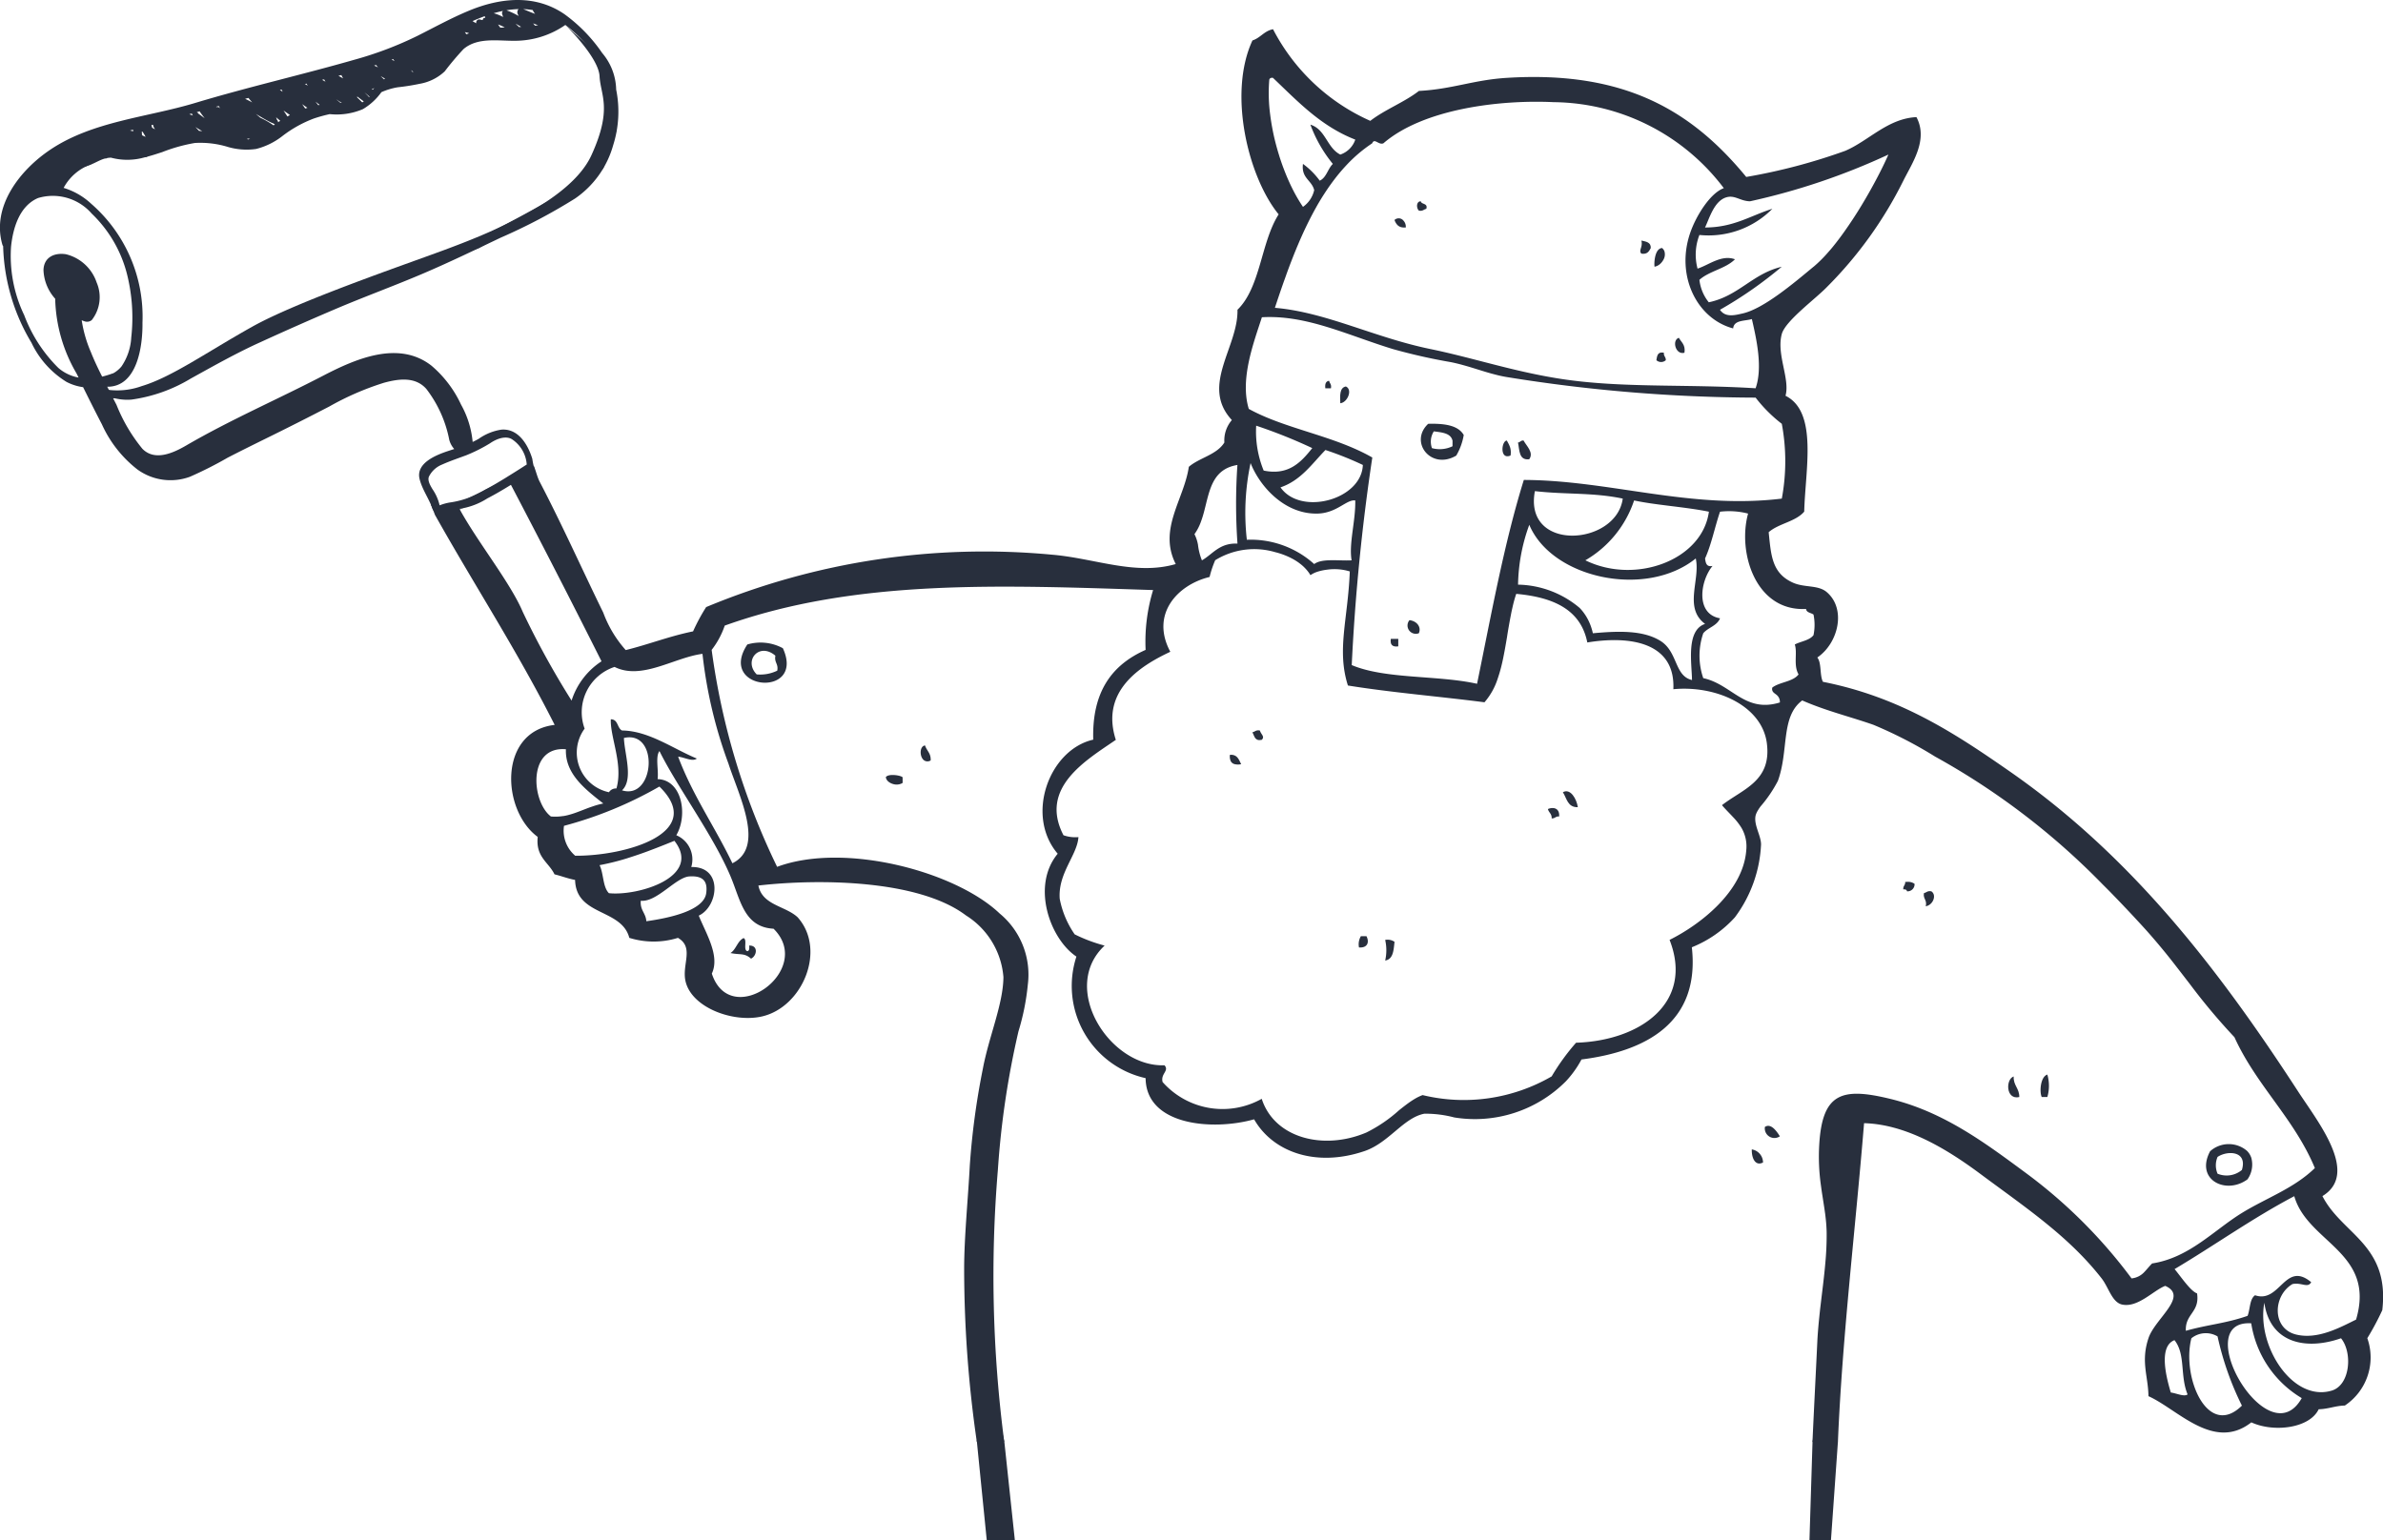 <svg xmlns="http://www.w3.org/2000/svg" width="156.272" height="101.014" viewBox="0 0 156.272 101.014"><g id="Group_43" data-name="Group 43" transform="translate(-532 -19)"><g id="Group_28" data-name="Group 28" transform="translate(532 19)"><path id="Path_619" data-name="Path 619" d="M2295.147 5652.462a1.58 1.58 0 01-.158-.139 1.526 1.526 0 00.158.139 3.224 3.224 0 00.792-.028 3.2 3.2 0 01-.792.028z" transform="translate(-2259.019 -5598.904)" fill="#282f3d"/><path id="Path_620" data-name="Path 620" d="M2294.554 5652.6l-.132.025a.592.592 0 00.132-.025z" transform="translate(-2257.469 -5599.103)" fill="#282f3d"/><path id="Path_621" data-name="Path 621" d="M2293.922 5652.524l.145-.033z" transform="translate(-2256.836 -5599.023)" fill="#282f3d"/><path id="Path_622" data-name="Path 622" d="M2291.447 5651.663l-.067.025z" transform="translate(-2253.479 -5598.435)" fill="#282f3d"/><path id="Path_623" data-name="Path 623" d="M2290.835 5651.4l-.139.054z" transform="translate(-2252.667 -5598.248)" fill="#282f3d"/><path id="Path_624" data-name="Path 624" d="M2290.5 5651.292l-.08.031z" transform="translate(-2252.253 -5598.172)" fill="#282f3d"/><path id="Path_625" data-name="Path 625" d="M2290.016 5651.1l-.081.031z" transform="translate(-2251.628 -5598.038)" fill="#282f3d"/><path id="Path_626" data-name="Path 626" d="M2289.2 5650.791l-.083.031z" transform="translate(-2250.572 -5597.816)" fill="#282f3d"/><path id="Path_627" data-name="Path 627" d="M2288.666 5650.593l-.1.035z" transform="translate(-2249.882 -5597.676)" fill="#282f3d"/><path id="Path_628" data-name="Path 628" d="M2287.812 5650.309l-.1.032z" transform="translate(-2248.778 -5597.474)" fill="#282f3d"/><path id="Path_629" data-name="Path 629" d="M2252.65 5680.763c.01.174.02.347-.123.368-.272-.071-.022-.663-.2-.829l-.014-.012a.178.178 0 00-.033-.018c-.409.2-.484.743-.859.981.662.138.9-.022 1.349.368.392-.187.486-.877-.12-.858z" transform="translate(-2203.518 -5618.74)" fill="#282f3d"/><path id="Path_630" data-name="Path 630" d="M2246.834 5615.313a2.553 2.553 0 01-1.349.245c-.883-.9.167-2.138 1.227-1.226-.087.454.209.525.122.981zm-1.962-1.718c-2.009 3.042 3.839 3.544 2.33.246a3.072 3.072 0 00-2.33-.246z" transform="translate(-2195.863 -5571.322)" fill="#282f3d"/><path id="Path_631" data-name="Path 631" d="M2219.373 5643.565c-.155-.14-.967-.246-1.1 0a.468.468 0 00.161.279c.014.013.029.024.045.036l.024.017a.86.86 0 00.248.114.78.78 0 00.563-.039.472.472 0 00.062-.039z" transform="translate(-2160.183 -5592.583)" fill="#282f3d"/><path id="Path_632" data-name="Path 632" d="M2212.211 5636.743c-.332.036-.368.613-.15.893l.032.037a.385.385 0 00.486.052c.027-.478-.264-.636-.368-.982z" transform="translate(-2151.548 -5587.846)" fill="#282f3d"/><path id="Path_633" data-name="Path 633" d="M2150.93 5587.088a3.26 3.26 0 00.41-.778 3.3 3.3 0 01-.41.778z" transform="translate(-2072.604 -5552.051)" fill="#282f3d"/><path id="Path_634" data-name="Path 634" d="M2151.777 5589.409a2.358 2.358 0 01.106.289 2.358 2.358 0 00-.106-.289z" transform="translate(-2073.394 -5554.251)" fill="#282f3d"/><path id="Path_636" data-name="Path 636" d="M2151.547 5590.973l.023.107c-.007-.035-.014-.071-.023-.107z" transform="translate(-2073.014 -5555.361)" fill="#282f3d"/><path id="Path_637" data-name="Path 637" d="M2150.519 5584.838a7.06 7.06 0 01-.083.258q.044-.128.083-.258z" transform="translate(-2071.64 -5551.006)" fill="#282f3d"/><path id="Path_638" data-name="Path 638" d="M2150.148 5583.627l-.047.176.047-.176z" transform="translate(-2071.172 -5550.147)" fill="#282f3d"/><path id="Path_639" data-name="Path 639" d="M2149.763 5582.1l-.044.177z" transform="translate(-2070.676 -5549.065)" fill="#282f3d"/><path id="Path_640" data-name="Path 640" d="M2142.519 5639.464c-.152-.3-.249-.65-.736-.613a.749.749 0 00.053.412c.008.014.015.028.024.041a.378.378 0 00.156.132.348.348 0 00.046.018.936.936 0 00.457.01z" transform="translate(-2061.127 -5589.339)" fill="#282f3d"/><path id="Path_641" data-name="Path 641" d="M2144.047 5640.276a.332.332 0 00.024.041.464.464 0 01-.024-.041z" transform="translate(-2063.338 -5590.353)" fill="#282f3d"/><path id="Path_642" data-name="Path 642" d="M2143.351 5640.871a.433.433 0 00.046.019.479.479 0 01-.046-.019z" transform="translate(-2062.462 -5590.776)" fill="#282f3d"/><path id="Path_643" data-name="Path 643" d="M2137.318 5633.333c-.257-.052-.325.084-.491.123.139.229.145.591.614.49.227-.216-.054-.357-.123-.613z" transform="translate(-2054.698 -5585.417)" fill="#282f3d"/><path id="Path_644" data-name="Path 644" d="M2135.338 5488.505a10.682 10.682 0 01-.056-2.279.2.2 0 01.01-.028.161.161 0 00-.01.028 10.7 10.7 0 00.056 2.279z" transform="translate(-2052.049 -5480.998)" fill="#282f3d"/><path id="Path_645" data-name="Path 645" d="M2135.345 5486.071l-.015.024a.224.224 0 01.015-.024z" transform="translate(-2052.081 -5480.908)" fill="#282f3d"/><path id="Path_646" data-name="Path 646" d="M2135.051 5494.364c.014.114.031.229.048.345a23.716 23.716 0 01-.048-.345z" transform="translate(-2051.755 -5486.793)" fill="#282f3d"/><path id="Path_647" data-name="Path 647" d="M2134.939 5495.557l.032.2-.032-.2z" transform="translate(-2051.594 -5487.64)" fill="#282f3d"/><path id="Path_649" data-name="Path 649" d="M2133.888 5593.1l-.138-.036z" transform="translate(-2050.166 -5556.844)" fill="#282f3d"/><path id="Path_650" data-name="Path 650" d="M2133.137 5502.948l.064.208a12.63 12.63 0 01-.064-.208z" transform="translate(-2049.301 -5492.886)" fill="#282f3d"/><path id="Path_653" data-name="Path 653" d="M2130.787 5509.094l.085.188-.085-.188z" transform="translate(-2046.29 -5497.248)" fill="#282f3d"/><path id="Path_654" data-name="Path 654" d="M2130.431 5509.982l.071.148-.071-.148z" transform="translate(-2045.816 -5497.878)" fill="#282f3d"/><path id="Path_655" data-name="Path 655" d="M2130.459 5526.749q-.113.287-.22.574c.072-.191.145-.383.22-.574z" transform="translate(-2045.718 -5509.778)" fill="#282f3d"/><path id="Path_656" data-name="Path 656" d="M2130.343 5594.432l-.119-.062z" transform="translate(-2045.598 -5557.772)" fill="#282f3d"/><path id="Path_657" data-name="Path 657" d="M2129.869 5525.432l-.152.382.152-.382z" transform="translate(-2044.976 -5508.844)" fill="#282f3d"/><path id="Path_658" data-name="Path 658" d="M2129.062 5523.465c-.054.126-.107.253-.159.38q.078-.19.159-.38z" transform="translate(-2043.933 -5507.448)" fill="#282f3d"/><path id="Path_659" data-name="Path 659" d="M2128.989 5595.233c-.035-.024-.071-.049-.107-.072l.107.072z" transform="translate(-2043.854 -5558.333)" fill="#282f3d"/><path id="Path_660" data-name="Path 660" d="M2128.63 5595.485l-.1-.075z" transform="translate(-2043.392 -5558.51)" fill="#282f3d"/><path id="Path_662" data-name="Path 662" d="M2127.551 5596.221c.031.027.061.056.09.084a3.702 3.702 0 00-.09-.084z" transform="translate(-2042.12 -5559.086)" fill="#282f3d"/><path id="Path_664" data-name="Path 664" d="M2126.721 5518.322c-.061.122-.12.245-.18.368.059-.124.119-.247.18-.368z" transform="translate(-2040.906 -5503.797)" fill="#282f3d"/><path id="Path_665" data-name="Path 665" d="M2125.808 5598.122a1.024 1.024 0 01.1-.068 1.118 1.118 0 00-.1.068z" transform="translate(-2039.877 -5560.387)" fill="#282f3d"/><path id="Path_666" data-name="Path 666" d="M2124.6 5597.483l-.094.032z" transform="translate(-2038.188 -5559.981)" fill="#282f3d"/><path id="Path_668" data-name="Path 668" d="M2123.956 5597.29c-.053.013-.1.026-.154.041.05-.015.098-.031.154-.041z" transform="translate(-2037.346 -5559.844)" fill="#282f3d"/><path id="Path_669" data-name="Path 669" d="M2122.692 5511.1q-.167.248-.326.5.159-.254.326-.5z" transform="translate(-2035.665 -5498.671)" fill="#282f3d"/><path id="Path_670" data-name="Path 670" d="M2122.383 5597.027l-.115.015z" transform="translate(-2035.328 -5559.658)" fill="#282f3d"/><path id="Path_671" data-name="Path 671" d="M2121.705 5554.334c-.216.03-.279.212-.245.492h.368c.052-.258-.084-.326-.123-.492z" transform="translate(-2034.548 -5529.357)" fill="#282f3d"/><path id="Path_672" data-name="Path 672" d="M2121.813 5509.977q-.115.161-.226.326.113-.165.226-.326z" transform="translate(-2034.56 -5497.875)" fill="#282f3d"/><path id="Path_673" data-name="Path 673" d="M2121.014 5508.886c-.079.1-.157.21-.234.317.076-.103.155-.213.234-.317z" transform="translate(-2033.527 -5497.101)" fill="#282f3d"/><path id="Path_674" data-name="Path 674" d="M2117.386 5556.707c.46-.04.832-.883.368-1.1-.413.074-.393.583-.368 1.1z" transform="translate(-2029.492 -5530.257)" fill="#282f3d"/><path id="Path_675" data-name="Path 675" d="M2118 5505.315a11.78 11.78 0 00-.263.284c.087-.099.175-.191.263-.284z" transform="translate(-2029.631 -5494.566)" fill="#282f3d"/><path id="Path_676" data-name="Path 676" d="M2113.289 5679.85a1.042 1.042 0 00-.123.736c.557.042.692-.337.491-.736z" transform="translate(-2024.046 -5618.44)" fill="#282f3d"/><path id="Path_677" data-name="Path 677" d="M2107.736 5680.787a.8.8 0 00-.613-.123 3.041 3.041 0 010 1.35c.531-.083.552-.674.613-1.227z" transform="translate(-2016.286 -5619.01)" fill="#282f3d"/><path id="Path_678" data-name="Path 678" d="M2106.288 5612.656q-.086.576.49.491v-.491z" transform="translate(-2015.082 -5570.75)" fill="#282f3d"/><path id="Path_679" data-name="Path 679" d="M2105.139 5517.744a.4.4 0 00-.561-.014.861.861 0 00.195.335l.01.009.018.016.03.024a.519.519 0 00.138.073.585.585 0 00.083.023.869.869 0 00.211.015h.052a.579.579 0 00-.158-.459z" transform="translate(-2013.128 -5503.301)" fill="#282f3d"/><path id="Path_680" data-name="Path 680" d="M2105.91 5718.978l-.086.069z" transform="translate(-2014.082 -5646.211)" fill="#282f3d"/><path id="Path_681" data-name="Path 681" d="M2105.237 5718.445l-.086.067z" transform="translate(-2013.214 -5645.833)" fill="#282f3d"/><path id="Path_682" data-name="Path 682" d="M2105.133 5518.041l.017.017z" transform="translate(-2013.122 -5503.598)" fill="#282f3d"/><path id="Path_683" data-name="Path 683" d="M2104.78 5718.091l-.085.065z" transform="translate(-2012.624 -5645.582)" fill="#282f3d"/><path id="Path_684" data-name="Path 684" d="M2104.428 5717.81l-.109.082z" transform="translate(-2012.163 -5645.382)" fill="#282f3d"/><path id="Path_685" data-name="Path 685" d="M2104.054 5717.538l-.108.079z" transform="translate(-2011.681 -5645.189)" fill="#282f3d"/><path id="Path_686" data-name="Path 686" d="M2101.576 5608.428a.544.544 0 00.614.858c.175-.393-.115-.797-.614-.858z" transform="translate(-2009.145 -5567.75)" fill="#282f3d"/><path id="Path_688" data-name="Path 688" d="M2100 5514.379c.256.052.325-.084.491-.123.107-.394-.318-.254-.368-.491-.313.013-.291.457-.123.614z" transform="translate(-2006.954 -5500.563)" fill="#282f3d"/><path id="Path_689" data-name="Path 689" d="M2091.969 5564.048c-1.269 1.188.183 3.064 1.84 2.085a3.982 3.982 0 00.491-1.35c-.374-.647-1.281-.762-2.331-.735zm1.595 1.472a1.924 1.924 0 01-1.349.123 1.266 1.266 0 01.123-1.1c.542.072 1.114.113 1.227.614z" transform="translate(-1998.311 -5536.249)" fill="#282f3d"/><path id="Path_690" data-name="Path 690" d="M2083.83 5623.183a4.443 4.443 0 00.873-1.57 4.447 4.447 0 01-.873 1.57z" transform="translate(-1986.491 -5577.107)" fill="#282f3d"/><path id="Path_692" data-name="Path 692" d="M2083 5618.534l-.057.23q.032-.114.057-.23z" transform="translate(-1984.535 -5574.922)" fill="#282f3d"/><path id="Path_693" data-name="Path 693" d="M2082.815 5617.73a8.77 8.77 0 01-.054.233c.018-.077.039-.155.054-.233z" transform="translate(-1984.293 -5574.352)" fill="#282f3d"/><path id="Path_694" data-name="Path 694" d="M2080.9 5568.173a.983.983 0 00-.031.292.841.841 0 00.022.149q.008.029.017.054a.5.5 0 00.026.059.315.315 0 00.026.042.276.276 0 00.133.1.3.3 0 00.037.01.449.449 0 00.268-.045l.008-.055a1.2 1.2 0 00-.011-.367c0-.014-.006-.027-.009-.041a.981.981 0 00-.022-.082 1.857 1.857 0 00-.142-.31l-.045-.083-.022-.042a.2.2 0 00-.141.079.617.617 0 00-.114.24z" transform="translate(-1982.339 -5538.957)" fill="#282f3d"/><path id="Path_696" data-name="Path 696" d="M2081.883 5571.369a.3.3 0 01-.037-.01.3.3 0 00.037.01z" transform="translate(-1983.095 -5541.44)" fill="#282f3d"/><path id="Path_697" data-name="Path 697" d="M2081.866 5612.724l-.042.246.042-.246z" transform="translate(-1983.073 -5570.799)" fill="#282f3d"/><path id="Path_698" data-name="Path 698" d="M2081.69 5567.86l.022.042-.022-.042z" transform="translate(-1982.879 -5538.957)" fill="#282f3d"/><path id="Path_699" data-name="Path 699" d="M2081.533 5568.006l.045.083z" transform="translate(-1982.7 -5539.06)" fill="#282f3d"/><path id="Path_700" data-name="Path 700" d="M2081.5 5610.178c-.035.2-.069.41-.1.616l.1-.616z" transform="translate(-1982.584 -5568.992)" fill="#282f3d"/><path id="Path_701" data-name="Path 701" d="M2081.295 5609.334a20.94 20.94 0 00-.043.245l.043-.245z" transform="translate(-1982.335 -5568.393)" fill="#282f3d"/><path id="Path_702" data-name="Path 702" d="M2081.068 5608.078a55.9 55.9 0 00-.045.243c.015-.082.029-.163.045-.243z" transform="translate(-1982.041 -5567.501)" fill="#282f3d"/><path id="Path_703" data-name="Path 703" d="M2080.966 5569.36c.009.027.016.054.023.083a.82.82 0 00-.023-.083z" transform="translate(-1981.946 -5540.021)" fill="#282f3d"/><path id="Path_704" data-name="Path 704" d="M2080.908 5607.248l-.047.241z" transform="translate(-1981.835 -5566.912)" fill="#282f3d"/><path id="Path_705" data-name="Path 705" d="M2080.9 5571.05l-.008.055a.134.134 0 00.008-.055z" transform="translate(-1981.84 -5541.221)" fill="#282f3d"/><path id="Path_706" data-name="Path 706" d="M2080.865 5569.783a1.2 1.2 0 01.011.367 1.17 1.17 0 00-.011-.367z" transform="translate(-1981.813 -5540.322)" fill="#282f3d"/><path id="Path_709" data-name="Path 709" d="M2076.335 5567.969c.107.506.048 1.179.736 1.1.325-.445-.2-.891-.368-1.227-.198-.029-.211.12-.368.127z" transform="translate(-1976.788 -5538.944)" fill="#282f3d"/><path id="Path_710" data-name="Path 710" d="M2070.658 5651.442c.046-.561-.391-.638-.736-.49.052.233.264.309.245.613a.364.364 0 00.213-.051l.066-.035a.352.352 0 01.212-.037z" transform="translate(-1968.413 -5597.884)" fill="#282f3d"/><path id="Path_711" data-name="Path 711" d="M2071.1 5653.049a.364.364 0 01-.213.051.359.359 0 00.213-.051z" transform="translate(-1969.135 -5599.419)" fill="#282f3d"/><path id="Path_712" data-name="Path 712" d="M2070.729 5652.929l-.066.035z" transform="translate(-1968.695 -5599.334)" fill="#282f3d"/><path id="Path_713" data-name="Path 713" d="M2066.69 5648.139c-.079-.534-.481-1.261-.981-.981.257.398.307 1.002.981.981z" transform="translate(-1963.219 -5595.193)" fill="#282f3d"/><path id="Path_714" data-name="Path 714" d="M2067.994 5712.059q-.079.09-.161.179c.055-.059.109-.119.161-.179z" transform="translate(-1965.139 -5641.301)" fill="#282f3d"/><path id="Path_716" data-name="Path 716" d="M2064.9 5605.66c.041.043.081.087.121.133-.041-.046-.081-.093-.121-.133z" transform="translate(-1961.313 -5565.785)" fill="#282f3d"/><path id="Path_717" data-name="Path 717" d="M2064.323 5606.117c.058.068.115.139.167.212q-.079-.11-.167-.212z" transform="translate(-1960.617 -5566.109)" fill="#282f3d"/><path id="Path_718" data-name="Path 718" d="M2062.938 5608.774c.026.058.052.117.076.177q-.036-.091-.076-.177z" transform="translate(-1958.738 -5567.995)" fill="#282f3d"/><path id="Path_719" data-name="Path 719" d="M2049.3 5523.5c.385.058.5-.153.613-.368.018-.386-.315-.421-.613-.491.11.446-.216.651 0 .859z" transform="translate(-1941.659 -5506.862)" fill="#282f3d"/><path id="Path_720" data-name="Path 720" d="M2049.716 5581.9l-.3-.048z" transform="translate(-1941.514 -5548.886)" fill="#282f3d"/><path id="Path_722" data-name="Path 722" d="M2046.539 5524.33c-.5.042-.526 1.039-.49 1.227a.784.784 0 00.431-.248c.025-.027.049-.056.071-.085l.021-.03c.014-.021.027-.041.039-.062a.709.709 0 00.083-.594.439.439 0 00-.037-.075.448.448 0 00-.033-.047.476.476 0 00-.085-.086z" transform="translate(-1937.547 -5508.062)" fill="#282f3d"/><path id="Path_723" data-name="Path 723" d="M2045.842 5548.45a.457.457 0 00.614 0c.015-.219-.15-.258-.122-.49-.413-.084-.45.206-.492.49z" transform="translate(-1937.218 -5524.822)" fill="#282f3d"/><path id="Path_724" data-name="Path 724" d="M2046.722 5527.408a.968.968 0 01-.071.085.941.941 0 00.071-.085z" transform="translate(-1937.719 -5510.247)" fill="#282f3d"/><path id="Path_726" data-name="Path 726" d="M2046.283 5524.62a.448.448 0 01.033.047.372.372 0 00-.033-.047z" transform="translate(-1937.205 -5508.268)" fill="#282f3d"/><path id="Path_727" data-name="Path 727" d="M2046.12 5525.041a.71.71 0 01-.083.594.706.706 0 00.083-.594z" transform="translate(-1936.973 -5508.566)" fill="#282f3d"/><path id="Path_728" data-name="Path 728" d="M2045.75 5582.394l-.625-.08z" transform="translate(-1936.304 -5549.215)" fill="#282f3d"/><path id="Path_729" data-name="Path 729" d="M2041.822 5544.616c-.474.144-.224 1.146.367.981.08-.529-.211-.688-.367-.981z" transform="translate(-1931.726 -5522.459)" fill="#282f3d"/><path id="Path_730" data-name="Path 730" d="M2023.87 5728.026c-.016.6.244 1.115.736.859a.873.873 0 00-.736-.859z" transform="translate(-1908.991 -5652.633)" fill="#282f3d"/><path id="Path_731" data-name="Path 731" d="M2020.071 5722.775a.631.631 0 00.981.614c-.193-.313-.584-.889-.981-.614z" transform="translate(-1904.333 -5648.854)" fill="#282f3d"/><path id="Path_732" data-name="Path 732" d="M2010.924 5763.338l-.039.34c.015-.114.026-.227.039-.34z" transform="translate(-1891.539 -5677.695)" fill="#282f3d"/><path id="Path_733" data-name="Path 733" d="M2010.8 5735.68l.02.149c-.01-.05-.02-.099-.02-.149z" transform="translate(-1891.406 -5658.065)" fill="#282f3d"/><path id="Path_734" data-name="Path 734" d="M2010.648 5736.808l.019.132a8.316 8.316 0 01-.019-.132z" transform="translate(-1891.213 -5658.866)" fill="#282f3d"/><path id="Path_735" data-name="Path 735" d="M2010.568 5760.414l-.034.278.034-.278z" transform="translate(-1891.082 -5675.62)" fill="#282f3d"/><path id="Path_736" data-name="Path 736" d="M2010.287 5739.131l.021.139c-.008-.046-.014-.093-.021-.139z" transform="translate(-1890.75 -5660.515)" fill="#282f3d"/><path id="Path_738" data-name="Path 738" d="M2010.057 5755.962l-.037.34.037-.34z" transform="translate(-1890.421 -5672.46)" fill="#282f3d"/><path id="Path_739" data-name="Path 739" d="M2010.008 5740.913l.022.146-.022-.146z" transform="translate(-1890.391 -5661.78)" fill="#282f3d"/><path id="Path_740" data-name="Path 740" d="M2009.866 5741.417l.041.292c-.012-.097-.027-.195-.041-.292z" transform="translate(-1890.227 -5662.137)" fill="#282f3d"/><path id="Path_744" data-name="Path 744" d="M2009.589 5746.3c0-.1 0-.2-.009-.305 0 .1.008.2.009.305z" transform="translate(-1889.802 -5665.383)" fill="#282f3d"/><path id="Path_745" data-name="Path 745" d="M1989.766 5667.564c.015.22-.15.259-.123.49.143-.021.218.028.245.124a.461.461 0 00.491-.491.67.67 0 00-.165-.088.7.7 0 00-.083-.024.863.863 0 00-.092-.016.969.969 0 00-.182 0c-.031-.002-.057.002-.091.005z" transform="translate(-1864.827 -5609.713)" fill="#282f3d"/><path id="Path_746" data-name="Path 746" d="M1990.818 5667.555a1.06 1.06 0 01.182 0 1.06 1.06 0 00-.182 0z" transform="translate(-1865.79 -5609.712)" fill="#282f3d"/><path id="Path_747" data-name="Path 747" d="M1990.59 5667.587a.673.673 0 00-.092-.016.838.838 0 01.092.016z" transform="translate(-1865.288 -5609.726)" fill="#282f3d"/><path id="Path_748" data-name="Path 748" d="M1990.292 5667.651a.567.567 0 00-.083-.025.691.691 0 01.083.025z" transform="translate(-1864.906 -5609.765)" fill="#282f3d"/><path id="Path_749" data-name="Path 749" d="M1985.243 5669.8c-.06.387.221.434.122.859.481-.081.735-.736.368-.981-.256-.052-.324.085-.49.122z" transform="translate(-1859.078 -5611.213)" fill="#282f3d"/><path id="Path_750" data-name="Path 750" d="M1966.333 5711.545c-.537.178-.519 1.556.368 1.35.006-.58-.396-.749-.368-1.35z" transform="translate(-1834.28 -5640.936)" fill="#282f3d"/><path id="Path_751" data-name="Path 751" d="M1959.71 5711.122c-.446.131-.533 1.122-.368 1.472h.368a2.654 2.654 0 000-1.472z" transform="translate(-1825.449 -5640.636)" fill="#282f3d"/><path id="Path_752" data-name="Path 752" d="M1946.445 5668.168l.2.2-.2-.2z" transform="translate(-1808.552 -5610.149)" fill="#282f3d"/><path id="Path_753" data-name="Path 753" d="M1932.876 5672.156a41.811 41.811 0 01.001 0q-1.21-1.338-2.477-2.628 1.269 1.287 2.476 2.628z" transform="translate(-1792.114 -5611.115)" fill="#282f3d"/><path id="Path_754" data-name="Path 754" d="M1927.427 5688.381l.517.671z" transform="translate(-1784.335 -5624.495)" fill="#282f3d"/><path id="Path_755" data-name="Path 755" d="M1916.01 5727.274a1.834 1.834 0 00-2.417.03c-1 1.881 1.049 2.876 2.453 1.841a1.678 1.678 0 00.246-1.425l-.025-.063c-.009-.02-.027-.062-.042-.091l-.032-.058a1.055 1.055 0 00-.035-.056l-.019-.027a.629.629 0 00-.031-.041l-.04-.049a1.67 1.67 0 00-.058-.061zm-.332 1.256a1.559 1.559 0 01-1.595.246 1.4 1.4 0 010-1.1c.611-.423 1.984-.426 1.595.854z" transform="translate(-1768.66 -5651.788)" fill="#282f3d"/><path id="Path_758" data-name="Path 758" d="M1891.652 5520.518c-2.464-4.885-5.266-9.166-7.852-13.781l6.48-3.216c.135.3.223.728.39 1.05 1.522 2.92 2.835 5.861 4.17 8.586a7.665 7.665 0 001.472 2.453c1.509-.372 2.854-.909 4.416-1.227a12.363 12.363 0 01.859-1.594 47.426 47.426 0 0122.693-3.435c2.8.238 5.458 1.381 8.1.613-1.163-2.291.544-4.227.859-6.378.7-.6 1.831-.786 2.331-1.595a2.037 2.037 0 01.491-1.471c-2.087-2.25.426-4.783.368-7.237 1.516-1.469 1.535-4.435 2.7-6.256-1.994-2.437-3.338-7.921-1.718-11.408.527-.168.766-.625 1.35-.736a13.233 13.233 0 006.378 6.01c.969-.749 2.222-1.213 3.189-1.962 2.206-.118 3.575-.723 5.765-.858 7.748-.483 12.135 2.166 15.7 6.5a38.008 38.008 0 006.5-1.717c1.549-.668 2.78-2.115 4.661-2.208.791 1.484-.28 3.009-.859 4.171a26.523 26.523 0 01-5.029 6.992c-.758.781-2.711 2.207-2.943 3.067-.362 1.337.553 2.942.245 4.048 2.137 1.065 1.294 4.861 1.227 7.6-.564.663-1.679.774-2.331 1.349.156 1.5.2 2.689 1.595 3.312.753.336 1.643.135 2.208.613 1.3 1.1.773 3.351-.613 4.294.289.364.146 1.163.368 1.595 5.042 1 8.622 3.351 12.266 5.888 7.883 5.486 13.565 12.776 18.89 20.976 1.315 2.023 4.036 5.389 1.6 6.869 1.284 2.518 4.428 3.177 3.925 7.482a17.464 17.464 0 01-.982 1.84 3.787 3.787 0 01-1.472 4.416c-.637.017-1.079.229-1.717.245-.6 1.254-2.951 1.534-4.416.859-2.464 1.928-4.822-.856-6.747-1.718-.017-1.327-.513-2.254 0-3.8.427-1.29 2.662-2.75 1.1-3.434-.773.294-1.785 1.441-2.821 1.226-.669-.139-.884-1.12-1.35-1.717-2.157-2.763-4.962-4.63-7.973-6.869-2.311-1.719-4.932-3.242-7.605-3.312-.571 6.984-1.432 14.045-1.715 20.91h-1.669c.1-2.231.217-4.426.317-6.558.033-.685.1-1.367.173-2.044.012-.114.026-.227.039-.34l.068-.57.034-.279c.039-.319.077-.636.112-.952l.037-.341q.033-.311.06-.619a19.72 19.72 0 00.09-1.97q0-.154-.009-.306a9.198 9.198 0 00-.052-.67c-.011-.095-.022-.2-.035-.292 0-.025-.006-.049-.01-.073-.013-.1-.027-.195-.041-.292l-.022-.146-.034-.22-.025-.158-.021-.139c-.028-.178-.057-.358-.083-.542l-.019-.133-.024-.178-.02-.149a13.413 13.413 0 01-.095-2.467c.189-3.453 1.473-3.844 4.661-3.067 3.524.858 6.226 2.891 8.955 4.907a33.122 33.122 0 016.869 6.869 1.318 1.318 0 00.864-.447c.024-.024.047-.05.07-.076.058-.063.113-.129.17-.194l.137-.154a2.48 2.48 0 01.071-.074l.037-.036c2.445-.377 4.045-2.181 5.888-3.312 1.6-.985 3.4-1.6 4.784-2.945-1.359-3.261-3.833-5.408-5.275-8.585a40.589 40.589 0 01-2.918-3.478l-.517-.67-.346-.446a42.775 42.775 0 00-1.984-2.4q-1.211-1.338-2.477-2.628l-.2-.2a18.854 18.854 0 00-.2-.2 47.225 47.225 0 00-10.992-8.385 28.118 28.118 0 00-4.048-2.085c-1.515-.53-3.1-.911-4.661-1.595-1.426 1.062-.868 3.276-1.595 5.274a8.668 8.668 0 01-1.15 1.692l-.049.07-.024.035c-.016.022-.03.045-.045.068l-.041.068a1.429 1.429 0 00-.087.16.996.996 0 00-.038.092.765.765 0 00-.039.145c-.093.6.364 1.267.368 1.84a8.642 8.642 0 01-1.717 4.784 7.654 7.654 0 01-2.822 1.962c.549 4.933-2.988 6.819-7.237 7.36a6.605 6.605 0 01-.635.977c-.049.063-.1.125-.15.185l-.078.091c-.052.06-.106.12-.161.179a8.42 8.42 0 01-7.318 2.37 7.374 7.374 0 00-1.963-.245c-1.371.267-2.327 1.91-3.926 2.453-3.164 1.076-6 .078-7.237-2.085-2.72.766-7.086.408-7.115-2.7a6.2 6.2 0 01-4.538-7.974c-1.736-1.159-2.976-4.636-1.227-6.747-2.152-2.52-.556-6.83 2.331-7.482-.092-3.2 1.279-4.935 3.434-5.888a11.594 11.594 0 01.491-3.925c-10.076-.325-19.515-.739-28.091 2.331a5.471 5.471 0 01-.858 1.594 46.785 46.785 0 004.293 14.23c4.414-1.641 11.709.3 14.6 3.066a5.2 5.2 0 011.84 4.662 15.518 15.518 0 01-.614 3.066 56.809 56.809 0 00-1.349 9.077 83.8 83.8 0 00.418 17.843h-1.8a79.135 79.135 0 01-.83-11.342c0-2.073.265-4.72.368-6.747a49.206 49.206 0 01.858-6.378c.4-2.124 1.33-4.226 1.35-6.01a5.259 5.259 0 00-2.454-4.048c-3.107-2.349-9.628-2.419-13.615-1.963.255 1.3 1.777 1.331 2.576 2.085 1.9 2.131.32 5.885-2.331 6.5-1.889.438-4.647-.574-5.029-2.33-.236-1.088.586-2.192-.491-2.822a5.38 5.38 0 01-3.189 0c-.511-1.942-3.494-1.412-3.557-3.8-.482-.09-.889-.255-1.35-.367-.384-.8-1.244-1.128-1.1-2.454-2.397-1.766-2.581-6.925 1.111-7.348zm116.532 43.668c1.222-.363 1.379-2.5.613-3.435-2.346.821-4.662.287-5.029-2.331-.525 2.805 1.841 6.53 4.416 5.766zm-1.963.49a6.939 6.939 0 01-3.312-4.906c-4.102-.254 1.097 8.844 3.312 4.906zm-3.925.491a19.605 19.605 0 01-1.595-4.538 1.51 1.51 0 00-1.717.123c-.653 2.583 1.088 6.619 3.316 4.415zm-4.661-.858c.364.046.889.3 1.1.123-.509-1.235-.119-2.632-.859-3.557-1.094.418-.5 2.565-.241 3.434zm8.1-12.88c-2.758 1.453-5.21 3.213-7.851 4.784.434.525 1.055 1.454 1.473 1.595.186 1.25-.793 1.333-.736 2.453 1.428-.406 2.606-.477 4.048-.981.176-.437.125-1.1.491-1.35 1.645.559 1.955-2.292 3.68-.858-.216.414-.629 0-1.226.123-1.285.757-1.37 2.922.245 3.313 1.415.342 2.875-.467 3.925-.982 1.307-4.426-3.184-5.04-4.053-8.097zm-69.305-47.962c-1.465.238-1.768 1.362-2.06 2.54l-.044.177-.067.266-.047.176-.05.176a7.06 7.06 0 01-.144.427 3.315 3.315 0 01-.41.778c.021.041.04.082.058.122a2.355 2.355 0 01.106.29c.016.055.031.111.043.165l.023.107a3.87 3.87 0 00.26 1.034c.725-.419 1.143-1.146 2.331-1.1a37.427 37.427 0 01-.004-5.158zm7.728 2.33c-.567-.089-1.2.819-2.453.859-2.143.069-3.794-1.738-4.416-3.312a15.573 15.573 0 00-.245 5.03 6.217 6.217 0 014.416 1.594c.512-.388 1.6-.2 2.454-.245-.192-1.1.267-2.578.239-3.923zm-4.907-.858c1.328 1.886 5.317.811 5.4-1.472a21.614 21.614 0 00-2.453-.981c-.891.914-1.609 1.996-2.952 2.453zm2.085-2.576a34.064 34.064 0 00-3.68-1.472 6.755 6.755 0 00.491 2.944c1.64.344 2.462-.562 3.185-1.472zm-2.576-24.287a.284.284 0 00-.159.014.113.113 0 00-.025.015l-.011.008a.142.142 0 00-.019.02.21.21 0 00-.015.023l-.006.013a.189.189 0 00-.01.028 10.7 10.7 0 00.057 2.279l.008.063c.014.115.031.23.048.345l.032.2.019.112.051.273c.1.524.234 1.049.389 1.562q.032.1.064.208c.082.259.171.515.265.765l.091.236q.116.294.241.575l.085.188.033.07c.023.05.047.1.071.147a10.53 10.53 0 00.755 1.318 1.825 1.825 0 00.736-1.1c-.162-.656-.857-.778-.736-1.717a4.984 4.984 0 011.1 1.1c.445-.209.525-.784.859-1.1a8.929 8.929 0 01-1.472-2.576c1 .305 1.087 1.531 1.963 1.963a1.572 1.572 0 00.981-.981c-2.27-.884-3.784-2.519-5.399-4.051zm18.4 1.594c-3.584-.169-8.564.455-11.162 2.7-.287.121-.538-.29-.694-.079a.2.2 0 00-.017.027.36.36 0 00-.025.052 9.414 9.414 0 00-1.609 1.349c-.089.093-.176.188-.263.284q-.323.361-.62.753-.119.157-.234.316c-.077.107-.153.216-.227.326-.111.165-.22.333-.326.5-.07.114-.14.228-.209.344s-.135.232-.2.35q-.247.442-.476.9c-.061.122-.12.245-.18.368-.177.37-.345.746-.506 1.125q-.081.19-.159.381l-.078.19q-.077.19-.151.382a44.965 44.965 0 00-.361.957q-.1.288-.205.573l-.133.38c-.153.443-.3.881-.442 1.312 3.356.286 6.494 1.94 10.181 2.7 2.788.573 5.49 1.488 8.586 1.963 3.993.613 8.163.327 12.757.614.48-1.363.057-3.227-.245-4.54-.473.141-1.175.051-1.227.614-2.382-.632-3.778-3.458-2.821-6.256.391-1.145 1.326-2.627 2.208-2.944a14.15 14.15 0 00-11.166-5.641zm17.05 10.795a8.628 8.628 0 00.944-.937l.175-.2c.088-.1.175-.211.263-.321l.087-.11c.175-.223.35-.457.522-.7.4-.564.8-1.169 1.167-1.78l.234-.393c.128-.218.253-.436.372-.651.456-.818.85-1.6 1.142-2.266a43.662 43.662 0 01-9.077 3.066c-.666-.015-1.011-.451-1.6-.245-.772.273-1.068 1.386-1.349 1.963 1.879 0 2.983-.779 4.416-1.227a5.882 5.882 0 01-4.784 1.717 3.579 3.579 0 00-.123 2.208c.729-.23 1.57-.938 2.454-.613-.608.619-1.687.767-2.331 1.349a2.856 2.856 0 00.613 1.472c1.962-.411 2.867-1.876 4.784-2.33a26.871 26.871 0 01-4.048 2.821c.355.535 1.01.347 1.472.245 1.384-.304 3.385-2.008 4.663-3.068zm-2.085 15.21a13.362 13.362 0 000-4.906 9.453 9.453 0 01-1.718-1.718 103.92 103.92 0 01-16.314-1.349q-.284-.047-.568-.115c-.151-.037-.3-.077-.455-.118l-.228-.065c-.418-.123-.837-.26-1.261-.386l-.232-.067-.233-.064a11.239 11.239 0 00-.7-.165 37.562 37.562 0 01-3.8-.858c-3-.919-5.659-2.253-8.586-2.085-.526 1.634-1.458 4.055-.859 6.011 2.429 1.335 5.563 1.739 8.1 3.189a134.807 134.807 0 00-1.349 13.615c2.211.936 5.645.651 8.218 1.227.936-4.543 1.767-9.191 3.067-13.371 5.656.02 10.929 1.95 16.914 1.225zm-5.03 8.219c-1.426-1.053-.3-2.889-.613-4.293-3.266 2.637-9.435 1.32-10.917-2.208a11.925 11.925 0 00-.736 3.925 6.432 6.432 0 014.04 1.528 3.033 3.033 0 01.287.344 3.282 3.282 0 01.326.559c.026.058.052.117.076.177a3.944 3.944 0 01.177.581c1.76-.163 3.308-.187 4.416.491 1.173.718.918 2.311 2.085 2.576-.01-1.074-.409-3.258.855-3.68zm-7.851-4.171c3.284 1.609 7.669-.008 8.1-3.189-.83-.169-1.723-.275-2.612-.386l-.625-.08a54.384 54.384 0 01-.619-.086l-.305-.048c-.253-.041-.5-.086-.745-.137a7.156 7.156 0 01-3.198 3.926zm2.454-4.048c-1.945-.411-3.756-.259-5.765-.491-.759 4.03 5.346 3.593 5.761.491zm10.3 13.37a.584.584 0 00-.171-.457l-.023-.021-.023-.02-.036-.029-.059-.044-.023-.017a.794.794 0 01-.054-.044l-.02-.019a.306.306 0 01-.083-.329c.49-.368 1.347-.37 1.717-.859-.351-.615-.062-1.386-.245-1.963.4-.211.963-.263 1.226-.613a3.343 3.343 0 000-1.349c-.163-.124-.456-.116-.49-.369-3.32.176-4.5-3.722-3.8-6.255a5.014 5.014 0 00-1.84-.123c-.344 1.005-.56 2.139-.982 3.066.042.285.08.575.491.491-.8.955-1.146 3.146.491 3.435-.2.5-.787.6-1.1.981a4.527 4.527 0 000 2.944c1.877.402 2.726 2.307 5.026 1.594zm-43.546 2.454c-1.964 1.347-5.047 3.144-3.434 6.256a2.3 2.3 0 00.981.123c-.072 1.178-1.354 2.375-1.226 4.048a6.081 6.081 0 00.981 2.331 10.223 10.223 0 001.963.736c-2.975 2.776.331 7.986 3.925 7.851.333.369-.268.547-.123 1.1a5.252 5.252 0 006.5 1.1c.836 2.591 4.07 3.4 6.869 2.208a9.489 9.489 0 002.131-1.453l.086-.069.11-.087.086-.067.048-.037.085-.065.109-.082.108-.079a6.09 6.09 0 01.432-.282 3.016 3.016 0 01.486-.231 11.48 11.48 0 008.464-1.227 14.492 14.492 0 011.6-2.208c4.217-.132 7.742-2.627 6.133-6.746 1.929-.957 4.83-3.136 5.029-5.888a2.407 2.407 0 00-.281-1.4 1.373 1.373 0 00-.048-.083 4.134 4.134 0 00-.534-.68l-.067-.071-.034-.036-.138-.145-.035-.036-.141-.147-.07-.075-.071-.076a4.301 4.301 0 01-.174-.2c1.369-1.067 3.256-1.566 2.944-4.048s-3.344-3.825-6.133-3.557c.14-3.121-2.909-3.516-5.643-3.066-.433-2.184-2.264-2.97-4.661-3.189a8.6 8.6 0 00-.248.9c-.036.156-.07.313-.1.473l-.047.241-.045.243-.022.122-.043.245c-.035.2-.069.41-.1.616l-.021.123-.042.246a31.575 31.575 0 01-.18.97l-.05.237c-.017.078-.036.156-.054.233a8.588 8.588 0 01-.088.343 8.833 8.833 0 01-.169.55 4.451 4.451 0 01-.873 1.57c-2.969-.384-6.07-.635-8.955-1.1-.744-2.332 0-4.334.123-7.483a3.445 3.445 0 00-1.452-.12l-.115.015a3.578 3.578 0 00-.484.103l-.049.015-.094.032a1.609 1.609 0 00-.285.134.923.923 0 00-.1.067 2.466 2.466 0 00-.366-.472 2.433 2.433 0 00-.276-.249l-.05-.039-.1-.076-.107-.072q-.136-.089-.282-.168l-.119-.062a5.016 5.016 0 00-.9-.343l-.138-.036a4.872 4.872 0 00-3.909.535 6.62 6.62 0 00-.368 1.1c-2.084.5-3.907 2.426-2.576 4.907-2.034.952-4.594 2.61-3.573 5.778zm-39.69-16.77l-3.407 1.518c1.159 2.175 3.365 4.888 4.2 6.848a55.739 55.739 0 003.206 5.828 4.817 4.817 0 011.963-2.576 724.78 724.78 0 00-5.962-11.618zm14.3 18.365a30.111 30.111 0 01-1.717-7.237c-1.84.233-3.984 1.749-5.765.858a3.129 3.129 0 00-1.963 4.048 2.656 2.656 0 001.595 4.171.538.538 0 01.491-.246c.453-1.59-.418-3.358-.369-4.538.491 0 .406.574.736.735 1.758.018 3.36 1.208 4.906 1.84-.289.229-.821-.087-1.227-.123.959 2.558 2.421 4.613 3.558 6.992 2.14-1.057.469-4.333-.247-6.5zm-6.992 1.717c2.148.661 2.458-3.966.123-3.436.034 1.033.643 2.725-.125 3.436zm5.888 12.021c1.23 3.757 6.784-.236 4.048-2.944-1.935-.107-2.161-1.868-2.821-3.435-1.151-2.726-3.49-5.844-4.661-8.218-.283.372-.044 1.266-.122 1.84 1.606.044 2 2.363 1.227 3.68a1.723 1.723 0 01.981 2.085c2.1-.047 1.792 2.583.491 3.189.479 1.184 1.405 2.641.856 3.803zm-4.294-3.435c1.525-.213 3.769-.7 3.925-1.84.1-.738-.159-1.158-1.1-1.1-.885.05-2.14 1.707-3.189 1.595-.06.623.33.805.363 1.348zm-2.453-1.84c1.913.2 6.139-1.066 4.293-3.435-.387.156-.773.311-1.163.462-.195.076-.391.15-.589.224s-.4.145-.6.214q-.227.078-.457.152c-.1.033-.205.065-.309.1l-.156.047a16.32 16.32 0 01-1.634.397c.273.545.204 1.43.614 1.839zM1893 5529.1c3.312.022 8.631-1.5 5.52-4.538a25.856 25.856 0 01-6.256 2.576 2.155 2.155 0 00.736 1.962zm-1.753-2.715a1.605 1.605 0 00.158.14 3.2 3.2 0 00.792-.028h.032c.045-.007.089-.016.132-.025l.145-.033a5.918 5.918 0 00.671-.215l.067-.025.06-.022.139-.054.08-.031.06-.023.081-.031.155-.06.083-.03.061-.023.1-.034.149-.051.1-.032a5.242 5.242 0 01.53-.135c-1.1-.871-2.522-1.911-2.452-3.557-2.414-.216-2.29 3.121-1.141 4.273z" transform="translate(-1855.278 -5472.969)" fill="#282f3d"/><path id="Path_759" data-name="Path 759" d="M2320.7 5582.76s-1.289.477-1.363.292-.29-.58-.29-.58l.761.154" transform="translate(-2290.766 -5549.328)" fill="#282f3d"/><path id="Path_760" data-name="Path 760" d="M2321.805 5582.233l.268.692h.151l.207-.021.257-.313" transform="translate(-2293.551 -5549.158)" fill="#282f3d"/><path id="Path_761" data-name="Path 761" d="M2319.029 5583.136s-.764.238-1.16.326-.37-.242-.37-.242" transform="translate(-2288.642 -5549.799)" fill="#282f3d"/><path id="Path_764" data-name="Path 764" d="M2313.812 5473.909s2.186 2.108 2.251 3.368.863 2.121-.534 5.181-6.937 5.208-9.647 6.215-9.6 3.356-12.6 5.035-5.265 3.3-7.243 3.894a4.723 4.723 0 01-3.209 0l.6.873 2.605-.273 2.631-1.155 4.613-2.4 7.932-3.585 6.935-2.512 5.039-2.965 3.117-2.254.886-2.55-.562-3.069-.324-1.558z" transform="translate(-2276.745 -5472.276)" fill="#282f3d"/><path id="Path_765" data-name="Path 765" d="M2406.238 5502.417a3.275 3.275 0 00-1.788 1.527c-.3.495-1.182 0-1.182 0l-1.645.766s.407-.906.3-1.041a18.588 18.588 0 012.157-2.163l1.493-.321" transform="translate(-2400.269 -5491.635)" fill="#282f3d"/><path id="Path_766" data-name="Path 766" d="M2008.821 5786.664l-.455 6.429h-1.41l.2-6.429.49-3.06" transform="translate(-1888.295 -5692.079)" fill="#282f3d"/><path id="Path_767" data-name="Path 767" d="M2192.909 5786.563l.654 6.531h1.843l-.686-6.429-.669-3.06" transform="translate(-2128.855 -5692.079)" fill="#282f3d"/><g id="Group_42" data-name="Group 42"><path id="Path_768" data-name="Path 768" d="M2285.737 5478.079c2.781-1.851 6.328-2.1 9.455-3.04 3.477-1.049 7.013-1.85 10.5-2.851a23.393 23.393 0 004.084-1.551c1.113-.559 2.2-1.16 3.354-1.641 2.075-.868 4.371-1.108 6.3.221a10.348 10.348 0 012.467 2.54 3.823 3.823 0 01.918 2.4 7.283 7.283 0 01-.2 3.661 6.291 6.291 0 01-2.493 3.484 37.06 37.06 0 01-4.879 2.569c-1.721.822-3.447 1.656-5.2 2.4s-3.559 1.41-5.325 2.149a197.527 197.527 0 00-5.216 2.3c-1.583.714-3.067 1.555-4.584 2.393a10.207 10.207 0 01-3.888 1.38 3.476 3.476 0 01-1.222-.12l.241.466a10.833 10.833 0 001.7 2.884c.82.831 2.038.264 2.874-.223 2.895-1.684 5.995-3.025 8.966-4.569 2.128-1.106 4.955-2.352 7.118-.66a7.489 7.489 0 011.933 2.545 6.2 6.2 0 01.764 2.455c.134-.063.266-.131.4-.208a3.479 3.479 0 011.49-.6c1.09-.084 1.73.958 2.022 1.916a4.3 4.3 0 00.16.718l-.26.174c-.94.581-1.859 1.192-2.844 1.7a4.634 4.634 0 01-2.987.711.247.247 0 01.041.092l-.525.052a.386.386 0 01-.12-.144c-.231-.683-.694-1.293-.86-1.99-.25-1.055 1.135-1.582 1.887-1.831l.388-.127a1.451 1.451 0 01-.326-.6 7.945 7.945 0 00-1.5-3.336c-.724-.827-1.828-.67-2.793-.406a18.391 18.391 0 00-3.57 1.552 214.32 214.32 0 01-4.2 2.121c-.825.407-1.649.815-2.468 1.237a25.165 25.165 0 01-2.484 1.256 3.7 3.7 0 01-3.434-.48 7.846 7.846 0 01-2.334-2.969c-.419-.8-.825-1.618-1.229-2.431a3.342 3.342 0 01-1.087-.345 6.05 6.05 0 01-2.3-2.571 12.933 12.933 0 01-1.857-6.336.234.234 0 01-.046-.081c-.745-2.532 1.18-4.945 3.169-6.266zm25.682 20.667a1.639 1.639 0 00-.883.8c-.106.267.1.592.227.813a3.124 3.124 0 01.475 1.07 3.247 3.247 0 01.666-.186 5.917 5.917 0 002.314-.841c.418-.216.823-.457 1.222-.7l.122-.074.207-.13c.568-.35.987-.623 1.033-.653l.148-.093a2.165 2.165 0 00-.949-1.645c-.306-.212-.846-.164-1.459.252l-.07.043a10.218 10.218 0 01-1.493.744c-.518.194-1.042.367-1.56.599zm-24.195-20.591q-.2.1-.4.209a1.1 1.1 0 01.362.093l.025.008c.033 0 .066 0 .1-.008a2.789 2.789 0 01-.087-.303zm.494.112l.013.092.081-.028zm3.417-1.478l-.2.055.21.048a4.525 4.525 0 01-.01-.104zm.628.144l-.006-.011-.052-.009c.007.079.011.159.016.239l.235.109a3.108 3.108 0 00-.193-.329zm.761-.25a.471.471 0 01-.075-.209h-.106a.82.82 0 00.042.185l.186.107c-.016-.029-.03-.057-.047-.084zm2.508-.86a.232.232 0 01-.03-.068l-.022-.025-.159.045c.081.027.161.055.239.087l-.029-.041zm.511-.168a.247.247 0 01-.036-.071l-.214.06c.018 0 .035.006.052.007s.056.038.031.054l.453.33a11.891 11.891 0 01-.287-.382zm-.314.964c.062.068.124.137.188.2a.39.39 0 01.032.041l.21.028h.01a20.047 20.047 0 01-.441-.271zm1.625-1.233a.316.316 0 01-.084-.135l-.011-.016-.18.05.032.022a.212.212 0 01.192.044l.052.038zm1.846-.679l-.218.057q.238.11.467.238a5.36 5.36 0 01-.249-.297zm-.079 2.661a.526.526 0 01.035.066c.052-.013.1-.027.155-.043zm1.67-1.009a.414.414 0 01-.073-.025c-.355-.167-.691-.378-1.031-.579.1.085.195.168.293.25a5.361 5.361 0 01.867.5l.086-.061a17.695 17.695 0 01-.142-.087zm.589-2.194a.077.077 0 010-.012l-.118.028c.062.04.123.079.183.121-.026-.046-.045-.092-.066-.138zm-.378 1.8a.348.348 0 01.058.16l.017.018a.3.3 0 01.069.155l.139-.091c-.095-.08-.185-.161-.285-.244zm.5-.43c.083.122.164.243.24.365 0 .007.007.014.011.021l.169-.092c-.141-.1-.28-.199-.422-.296zm1.531-1.721a.434.434 0 01-.024-.047l-.107.025a3.6 3.6 0 01.19.11c-.021-.031-.042-.06-.06-.09zm-.31 1.3c.068.095.135.19.2.286.047-.016.1-.029.144-.044zm.869-.172l.186.237.093-.019c-.094-.071-.186-.144-.28-.216zm.572-1.454l-.134.032q.114.057.224.121a2.228 2.228 0 01-.09-.151zm1.13-.284l-.193.05c.1.054.208.111.309.17a2.64 2.64 0 01-.116-.218zm-.352 1.579q.145.127.3.247h.083c-.132-.076-.258-.161-.383-.245zm1.388-.176a.372.372 0 010 .064c.112.107.224.217.334.326.034-.021.067-.041.1-.063-.146-.106-.29-.216-.434-.325zm.795 0c-.1-.089-.21-.177-.315-.265l.232.232a.391.391 0 01.063.083l.039-.036zm.5-1.994a.481.481 0 01-.054-.07l-.128.041c.088.038.175.077.26.12-.026-.025-.051-.056-.078-.085zm-.333 1.489l.055.07a1.743 1.743 0 01.123-.125.327.327 0 01-.179.061zm.583-.825a2.566 2.566 0 00.192.183.226.226 0 01.026.027c.021-.017.044-.031.066-.046zm.816-1.123l-.1.038q.1.048.2.1a.773.773 0 01-.101-.131zm1.168.728l.1.123.056-.014zm3.531-2.5c.033.05.069.1.106.148a5.35 5.35 0 01.176-.069 1.971 1.971 0 00-.282-.071zm1.34-.931a.312.312 0 01-.028-.111c-.271.1-.54.208-.807.326.08.051.162.1.246.143a.2.2 0 01.246-.244c.053.009.1.022.156.035a.266.266 0 00.057-.094c.017-.051.078-.055.121-.048h.014zm1.153-.452c-.2.042-.4.093-.6.151a2.846 2.846 0 01.621.249 2.927 2.927 0 01-.066-.2.2.2 0 01.045-.192zm-.315.879a1.419 1.419 0 00.155.22l.285-.016a2.664 2.664 0 00-.44-.196zm1.343-1a5.693 5.693 0 00-.79.08 4.8 4.8 0 01.8.373 2.83 2.83 0 01-.06-.124.3.3 0 01.049-.325zm-.19.954a1.2 1.2 0 00.144.144.41.41 0 01.068.078l.156-.006c-.122-.071-.245-.148-.369-.212zm1.224-.714a.6.6 0 01-.1-.175 4.589 4.589 0 00-.626-.063c.256.1.515.219.78.311l-.055-.069zm-.08.689c.041.055.085.107.131.16.067-.01.134-.021.2-.033-.112-.034-.222-.078-.332-.122zm-27.637 24.389c3.017.142 5.469-2 7.993-3.332 1.61-.853 3.322-1.517 5-2.232 1.762-.752 3.552-1.442 5.334-2.146a88.1 88.1 0 0010.1-4.9 7.384 7.384 0 003.562-3.369 7.022 7.022 0 00.531-3.744.359.359 0 01-.091-.231 3.714 3.714 0 00-.383-1.6 6.028 6.028 0 00-1.175-1.714 8.091 8.091 0 00-1.118-1.009 5.8 5.8 0 01-3.272 1.038c-1.127.018-2.476-.252-3.409.549a18.8 18.8 0 00-1.229 1.458 3.178 3.178 0 01-1.642.815 14.541 14.541 0 01-1.444.229 4.474 4.474 0 00-1.066.32 3.979 3.979 0 01-1.21 1.112 4.382 4.382 0 01-2.177.328 10.141 10.141 0 00-1.024.281 7.954 7.954 0 00-2.073 1.151 4.623 4.623 0 01-1.732.853 4.365 4.365 0 01-1.858-.135 6.135 6.135 0 00-2.162-.257 10.837 10.837 0 00-2.142.6c-.31.1-.629.206-.954.292a.2.2 0 01-.156.04 4.14 4.14 0 01-2.243.031c-.06 0-.12.006-.181.013-.023 0-.045.008-.068.012a.211.211 0 01-.138.028c-.381.1-.739.354-1.112.463a1.7 1.7 0 01-1.828-.339.564.564 0 01-.076-.105 8.383 8.383 0 00-.96.717 7.715 7.715 0 00-1.252 1.381 2.468 2.468 0 011.05-.383 4.6 4.6 0 013.269 1.239 9.823 9.823 0 013.359 7.8c.021 1.542-.343 4.214-2.311 4.2zm-5.744-5.273a9.607 9.607 0 002.245 3.487 2.789 2.789 0 001.333.638l-.135-.271a10.14 10.14 0 01-1.4-4.9 2.963 2.963 0 01-.767-1.883c.026-.844.718-1.151 1.47-1.036a2.832 2.832 0 012.015 1.852 2.431 2.431 0 01-.317 2.464.482.482 0 01-.457.09l-.069-.023a1.29 1.29 0 01-.136-.056 8.367 8.367 0 00.605 2.1c.218.546.47 1.076.735 1.6a5.636 5.636 0 00.691-.21.116.116 0 01.022 0 1.871 1.871 0 00.556-.457 3.718 3.718 0 00.64-1.9 11.686 11.686 0 00-.278-4.154 8.339 8.339 0 00-2.317-3.974 3.378 3.378 0 00-3.521-1.017c-1.223.526-1.638 1.975-1.766 3.181a8.979 8.979 0 00.849 4.473z" transform="translate(-2282.408 -5468.282)" fill="#282f3d"/></g></g></g></svg>